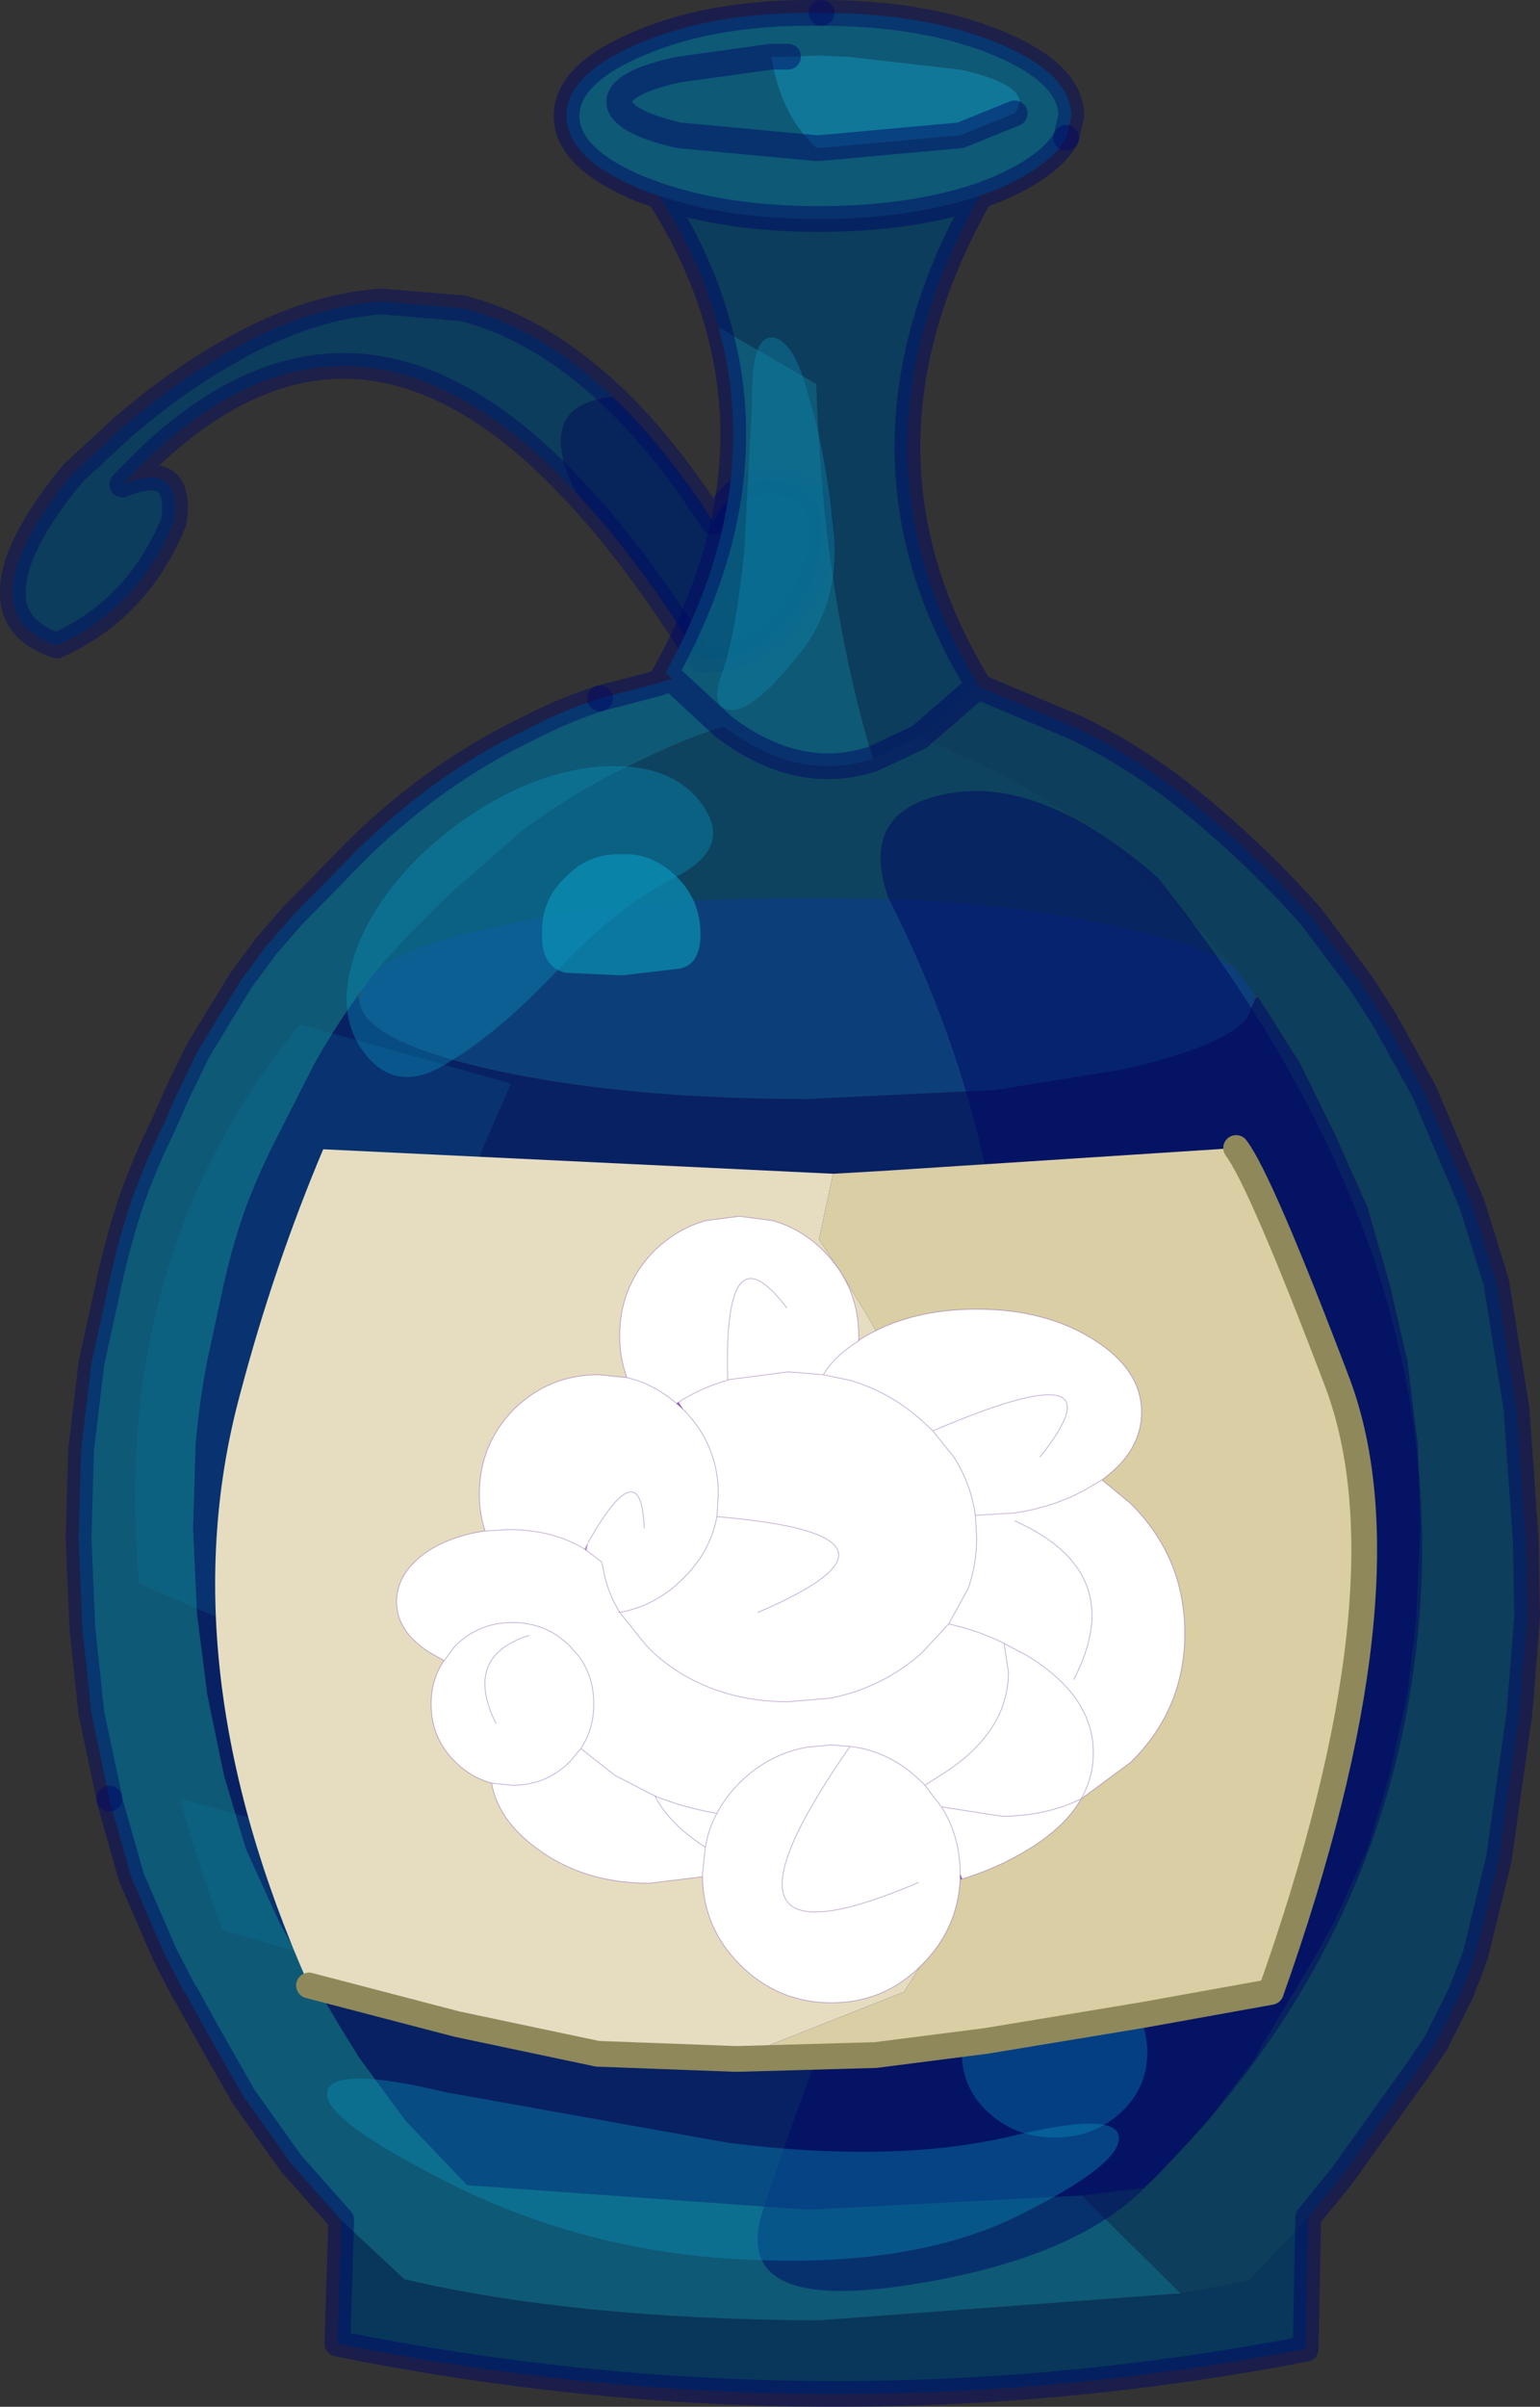 <?xml version="1.0"?>
<svg xmlns="http://www.w3.org/2000/svg" xmlns:xlink="http://www.w3.org/1999/xlink" width="59.8px" height="93.4px"><rect width="100%" height="100%" fill="#333333" stroke="none"/><g transform="matrix(1, 0, 0, 1, -245.55, -153.25)"><use xlink:href="#object-0" width="59.8" height="93.4" transform="matrix(1, 0, 0, 1, 245.55, 153.25)"/><use xlink:href="#object-1" width="45.1" height="36.35" transform="matrix(1, 0, 0, 1, 253.9, 197.3)"/><use xlink:href="#object-2" width="54.75" height="54.6" transform="matrix(0.559, 0, 0, 0.559, 260.95, 200.45)"/></g><defs><g transform="matrix(1, 0, 0, 1, 0.5, 0.5)" id="object-0"><path fill-rule="evenodd" fill="#063e62" fill-opacity="0.871" stroke="none" d="M23.3 14.9Q20.2 15.2 21.85 18.6Q12.9 8.95 4.25 18.3Q6.6 17.35 6.25 19.75Q4.85 23.15 1.7 24.55Q-0.05 23.95 0 22.45Q0 20.7 2.35 17.85L4.3 16.05Q6.35 14.3 8.3 13.2Q11.4 11.4 14.3 11.2L17.3 11.45L17.4 11.45Q20.45 12.2 23.3 14.9"/><path fill-rule="evenodd" fill="#002360" fill-opacity="0.871" stroke="none" d="M21.85 18.6Q20.2 15.2 23.3 14.9Q25.3 16.8 27.2 19.75Q28.2 17.85 29.8 18.25Q32 18.3 31.15 21.75Q29.65 25.15 26.7 25.1Q24.25 21.15 21.85 18.6"/><path fill="none" stroke="#000866" stroke-opacity="0.424" stroke-width="1" stroke-linecap="round" stroke-linejoin="round" d="M23.3 14.9Q20.45 12.2 17.4 11.45L17.3 11.45L14.3 11.2Q11.4 11.4 8.3 13.2Q6.35 14.3 4.3 16.05L2.35 17.85Q0 20.7 0 22.45Q-0.05 23.95 1.7 24.55Q4.85 23.15 6.25 19.75Q6.6 17.35 4.25 18.3Q12.9 8.95 21.85 18.6Q24.25 21.15 26.7 25.1Q29.65 25.15 31.15 21.75Q32 18.3 29.8 18.25Q28.2 17.85 27.2 19.75Q25.3 16.8 23.3 14.9"/><path fill-rule="evenodd" fill="#095e7f" fill-opacity="0.871" stroke="none" d="M25.1 7.1L24.4 6.85Q21.5 5.65 21.5 4Q21.5 2.35 24.4 1.15Q27.25 -0.05 31.3 0L31.4 0Q35.35 0 38.2 1.15Q41.1 2.35 41.1 4L40.9 4.85Q40.3 5.95 38.2 6.85L37.55 7.1Q34.85 8 31.3 8Q27.75 8 25.1 7.1M12.75 85.65L10.8 83.45L8.95 80.85L7.5 78.3L6.7 76.85L6.65 76.8L5.9 75.35L4.6 72.35L3.75 69.35L3.75 69.3L3.05 66L2.7 62.7L2.55 59.2L2.65 55.75L3.05 52.4L3.75 49.2Q4.1 47.6 4.6 46.1Q5.15 44.55 5.85 43.15L6.35 42L7.2 40.25L8.85 37.55L9.85 36.2L10.85 35.05L13.3 32.55Q14.2 31.65 15.25 30.8Q17.45 29 20.05 27.75Q21.4 27.05 22.8 26.6L25.1 26L25.2 25.95L25.6 25.85L25.35 25.6Q29.2 18.65 27.4 12.2L31.2 14.4Q31.45 22.5 33.4 28.95Q30.5 29.9 27.6 27.7Q26 28.2 24.5 28.95Q21.95 30.1 19.7 31.8L16.85 34.3L15.3 35.85L14.35 36.9L14.2 37.1L13.9 37.45L13.5 38L13.35 38.15L13.35 38.2Q12.45 39.45 11.7 40.8L10.3 43.55Q9.6 44.9 9.05 46.35Q8.55 47.75 8.2 49.3L7.55 52.3Q7.25 53.85 7.1 55.5L7 58.8L7.15 62.1L7.55 65.25L8.2 68.4L9.05 71.25L10.35 74.1L11.15 75.55L11.9 76.8L12.8 78.3L13.45 79.35L15.25 81.8L17.45 84.1L17.65 84.3L30.85 85.25L41.5 84.7L45.35 88.5L31.25 89.55Q21.8 89.5 15.2 87.95L12.95 85.85L12.75 85.65M38.9 3.9L39 3.75L39.1 3.45Q39.05 2.7 36.8 2.2L32.4 1.7L31.3 1.65L30.1 1.7L29.45 1.7L25.85 2.2Q23.55 2.7 23.55 3.45Q23.55 4.2 25.85 4.75L31.2 5.25L31.3 5.25L36.8 4.75L38.9 3.9M31.2 5.25L25.85 4.75Q23.55 4.2 23.55 3.45Q23.55 2.7 25.85 2.2L29.45 1.7Q29.8 3.95 31.2 5.25M27.6 27.7L25.6 25.85L27.6 27.7"/><path fill-rule="evenodd" fill="#063e62" fill-opacity="0.871" stroke="none" d="M37.55 7.1Q31.95 17 37.5 26.1L37.45 26.15L35.2 28.1L33.4 28.95Q31.45 22.5 31.2 14.4L27.4 12.2Q26.7 9.6 25.1 7.1Q27.75 8 31.3 8Q34.85 8 37.55 7.1"/><path fill-rule="evenodd" fill="#074062" fill-opacity="0.871" stroke="none" d="M37.5 26.15L41.3 27.75Q43.85 29 46.05 30.85Q48.35 32.75 50.4 35.05L52.35 37.65L53.25 39.05L54.8 41.85L56.65 46.2L57.6 49.25L58.4 54.25L58.4 54.35L58.75 59.35L58.8 62.25L58.75 62.9L58.5 66L57.7 71.65L56.8 75.35L56.25 76.8L55.5 78.3L55.25 78.8L54.5 79.9L51.6 83.95L50.3 85.55L48 88L45.35 88.5L41.5 84.7L43.9 84.4L44.25 84.1L46.4 81.8L48.25 79.35L48.55 78.8L48.85 78.3L49.75 76.8L50.5 75.55L51.3 74.1L52.6 71.25L53.45 68.4L54.15 65.25L54.5 62.25L54.5 62.1L54.65 58.8L54.55 55.5L54.4 54.35L54.15 52.3L53.45 49.3L52.6 46.35L51.35 43.55L50 40.8L48.9 39.05L48.35 38.2L48.25 38.1L47.4 37L47.3 36.9L46.35 35.85Q44.25 33.65 41.95 31.8Q39.7 30.1 37.15 28.95L35.2 28.1L37.45 26.15L37.5 26.15"/><path fill-rule="evenodd" fill="#023861" fill-opacity="0.871" stroke="none" d="M50.3 85.55L50.2 90.65Q31.5 94.25 12.6 90.45L12.75 85.65L12.95 85.85L15.2 87.95Q21.8 89.5 31.25 89.55L45.35 88.5L48 88L50.3 85.55"/><path fill-rule="evenodd" fill="#084565" fill-opacity="0.871" stroke="none" d="M35.2 28.1L37.15 28.95Q39.7 30.1 41.95 31.8Q44.25 33.65 46.35 35.85L47.3 36.9L47.3 36.95Q46.05 36.15 43.1 35.5Q38 34.3 30.85 34.35Q23.7 34.3 18.55 35.5Q16.55 35.9 15.35 36.45L14.35 36.95L14.35 36.9L15.3 35.85L16.85 34.3L19.7 31.8Q21.95 30.1 24.5 28.95Q26 28.2 27.6 27.7Q30.5 29.9 33.4 28.95L35.2 28.1"/><path fill-rule="evenodd" fill="#064183" fill-opacity="0.871" stroke="none" d="M14.35 36.95L15.35 36.45Q16.55 35.9 18.55 35.5Q23.7 34.3 30.85 34.35Q38 34.3 43.1 35.5Q46.05 36.15 47.3 36.95L47.4 37L48.25 38.1L48.25 38.25L47.9 39.05Q46.9 40.15 43.1 41L38.15 41.8L30.85 42.15Q23.7 42.15 18.55 41Q13.45 39.85 13.45 38.25L13.5 38L13.9 37.45L14.2 37.1L14.35 36.95"/><path fill-rule="evenodd" fill="#021e6a" fill-opacity="0.871" stroke="none" d="M48.35 38.2L48.9 39.05L50 40.8L51.35 43.55L52.6 46.35L53.45 49.3L54.15 52.3L54.4 54.35L54.55 55.5L54.65 58.8L54.5 62.1L54.5 62.25L54.15 65.25L53.45 68.4L52.6 71.25L51.3 74.1L50.5 75.55L49.75 76.8L48.85 78.3L48.55 78.8L48.25 79.35L46.4 81.8L44.25 84.1L43.9 84.4L41.5 84.7L30.85 85.25L17.65 84.3L17.45 84.1L15.25 81.8L13.45 79.35L12.8 78.3L11.9 76.8L11.15 75.55L10.35 74.1L9.05 71.25L8.2 68.4L7.55 65.25L7.15 62.1L7 58.8L7.1 55.5Q7.25 53.85 7.55 52.3L8.2 49.3Q8.55 47.75 9.05 46.35Q9.6 44.9 10.3 43.55L11.7 40.8Q12.45 39.45 13.35 38.2L13.35 38.15L13.45 38.25Q13.45 39.85 18.55 41Q23.7 42.15 30.85 42.15L38.15 41.8L43.1 41Q46.9 40.15 47.9 39.05L48.25 38.25L48.35 38.2"/><path fill-rule="evenodd" fill="#0b81a6" fill-opacity="0.871" stroke="none" d="M30.1 1.7L31.3 1.65L32.4 1.7L36.8 2.2Q39.05 2.7 39.1 3.45L39 3.75L38.9 3.9L36.8 4.75L31.3 5.25L31.2 5.25Q29.8 3.95 29.45 1.7L30.1 1.7"/><path fill="none" stroke="#000866" stroke-opacity="0.471" stroke-width="1" stroke-linecap="round" stroke-linejoin="round" d="M25.1 7.1L24.4 6.85Q21.5 5.65 21.5 4Q21.5 2.35 24.4 1.15Q27.25 -0.05 31.3 0L31.4 0M40.9 4.85Q40.3 5.95 38.2 6.85L37.55 7.1Q31.95 17 37.5 26.1L37.5 26.15L41.3 27.75Q43.85 29 46.05 30.85Q48.35 32.75 50.4 35.05L52.35 37.65L53.25 39.05L54.8 41.85L56.65 46.2L57.6 49.25L58.4 54.25L58.4 54.35L58.75 59.35L58.8 62.25L58.75 62.9L58.5 66L57.7 71.65L56.8 75.35L56.25 76.8L55.5 78.3L55.25 78.8L54.5 79.9L51.6 83.95L50.3 85.55L50.2 90.65Q31.5 94.25 12.6 90.45L12.75 85.65L10.8 83.45L8.95 80.85L7.5 78.3L6.7 76.85L6.65 76.8L5.9 75.35L4.6 72.35L3.75 69.35L3.75 69.3M22.8 26.6L25.1 26L25.35 25.6Q29.2 18.65 27.4 12.2Q26.7 9.6 25.1 7.1Q27.75 8 31.3 8Q34.85 8 37.55 7.1M35.2 28.1L33.4 28.95Q30.5 29.9 27.6 27.7L25.6 25.85L25.2 25.95L25.1 26M38.9 3.9L36.8 4.75L31.3 5.25L31.2 5.25L25.85 4.75Q23.55 4.2 23.55 3.45Q23.55 2.7 25.85 2.2L29.45 1.7L30.1 1.7M37.5 26.15L37.45 26.15L35.2 28.1M37.45 26.15L37.5 26.1M25.35 25.6L25.6 25.85"/><path fill="none" stroke="#000866" stroke-opacity="0.424" stroke-width="1" stroke-linecap="round" stroke-linejoin="round" d="M31.4 0Q35.35 0 38.2 1.15Q41.1 2.35 41.1 4L40.9 4.85M3.75 69.3L3.05 66L2.7 62.7L2.55 59.2L2.65 55.75L3.05 52.4L3.75 49.2Q4.1 47.6 4.6 46.1Q5.15 44.55 5.85 43.15L6.35 42L7.2 40.25L8.85 37.55L9.85 36.2L10.85 35.05L13.3 32.55Q14.2 31.65 15.25 30.8Q17.45 29 20.05 27.75Q21.4 27.05 22.8 26.6"/><path fill-rule="evenodd" fill="#0b81a6" fill-opacity="0.871" stroke="none" d="M36.85 79.15Q36.85 77.75 37.9 76.8Q38.95 75.85 40.45 75.85Q41.95 75.85 43 76.8Q44.05 77.75 44.05 79.15Q44.05 80.55 43 81.5Q41.95 82.45 40.45 82.45Q38.95 82.45 37.9 81.5Q36.85 80.55 36.85 79.15"/><path fill-rule="evenodd" fill="#0b81a6" fill-opacity="0.871" stroke="none" d="M25.8 37.1L23.65 37.35L21.45 37.25Q20.5 37 20.55 35.75Q20.5 34.45 21.45 33.55Q22.35 32.6 23.65 32.65Q24.85 32.6 25.8 33.55Q26.7 34.45 26.7 35.75Q26.7 37 25.8 37.1"/><path fill-rule="evenodd" fill="#000564" fill-opacity="0.471" stroke="none" d="M34 34.35Q32.8 30.95 36.3 30.3Q39.9 29.6 44.45 33.55Q55.6 47.5 54.65 61.8Q53.75 74.9 43.85 84.5Q41 87.25 34.6 88.2Q27.9 89.2 29.1 85.35Q30.25 81.75 33.75 72.65Q36.6 65.2 37.6 60.85Q40.7 47.6 34 34.35"/><path fill-rule="evenodd" fill="#0a95bd" fill-opacity="0.373" stroke="none" d="M17.4 84.45Q22.75 87 28.8 87.2Q34.85 87.45 38.8 85.6Q42.9 83.6 42.95 82.5Q43 81.35 38.55 82.45Q34.05 83.45 27.75 82.65L16.85 80.7Q12.25 79.6 12.2 80.75Q12.15 81.85 17.4 84.45"/><path fill-rule="evenodd" fill="#0b88ad" fill-opacity="0.173" stroke="none" d="M19.35 41.55Q13.9 53.5 13.25 64.55L4.9 60.95Q3.75 48.25 11.15 39.25L19.35 41.55M13.85 76.05L8.15 74.4Q7.15 71.8 6.5 69.3L13.25 71.15Q13.4 73.6 13.85 76.05"/><path fill-rule="evenodd" fill="#0a95bd" fill-opacity="0.373" stroke="none" d="M25.7 33.55Q23.45 34.7 21.15 37.15Q18.85 39.6 16.8 40.8Q14.85 42 13.6 40.3Q12.4 38.65 13.45 36.05Q14.55 33.5 17.25 31.5Q20 29.5 22.75 29.25Q25.55 29.05 26.75 30.7Q28 32.4 25.7 33.55"/><path fill-rule="evenodd" fill="#0b8bb2" fill-opacity="0.373" stroke="none" d="M27.6 25.45Q28.1 23.9 28.4 20.9L28.7 15.25Q28.65 12.5 29.5 12.6Q30.35 12.7 30.9 14.9Q31.55 17 31.85 19.95Q32.2 22.95 30.4 25.05Q28.7 27.15 27.85 27.05Q27 26.95 27.6 25.45"/></g><g transform="matrix(1, 0, 0, 1, -253.9, -197.3)" id="object-1"><path fill-rule="evenodd" fill="#e6ddc1" stroke="none" d="M257.55 230.3Q252 217.8 254.9 207.25Q256.2 202.35 258.1 197.85L277.9 198.8L277.35 201.35Q288.8 218.25 280.65 230.55L274.2 233.1L274.15 233.1L274.15 233.15L274.1 233.15L268.75 232.95L263.3 231.8L257.55 230.3"/><path fill-rule="evenodd" fill="#cecbb3" stroke="none" d="M274.15 233.15L274.15 233.1L274.2 233.15L274.15 233.15"/><path fill-rule="evenodd" fill="#c5c1a5" stroke="none" d="M274.15 233.1L274.2 233.1L274.2 233.15L274.15 233.1"/><path fill-rule="evenodd" fill="#dacea5" stroke="none" d="M274.2 233.1L280.65 230.55Q288.8 218.25 277.35 201.35L277.9 198.8L279.65 198.7L293.55 197.8Q294.5 199.05 297.5 206.95Q300.45 214.9 294.9 230.55L289.9 231.45L283.85 232.45L279.55 233L274.2 233.15L274.2 233.1"/><path fill="none" stroke="#8e885b" stroke-width="1" stroke-linecap="round" stroke-linejoin="round" d="M257.55 230.3L263.3 231.8L268.75 232.95L274.1 233.15L274.15 233.15L274.2 233.15L279.55 233L283.85 232.45L289.9 231.45L294.9 230.55Q300.45 214.9 297.5 206.95Q294.5 199.05 293.55 197.8"/></g><g transform="matrix(1, 0, 0, 1, 0, 0)" id="object-2"><use xlink:href="#object-3" width="54.75" height="54.6" transform="matrix(1, 0, 0, 1, 0, 0)"/></g><g transform="matrix(1, 0, 0, 1, 0, 0)" id="object-3"><path fill-rule="evenodd" fill="#ffffff" stroke="none" d="M49 18.3L48.4 18.65Q46 20.15 42.9 20.6L40.3 20.75L40.2 20.75Q39.9 18.55 38.7 16.7L37.25 14.9Q50.8 9.1 44.7 16.7Q50.8 9.1 37.25 14.9L38.7 16.7Q39.9 18.55 40.2 20.75L40.3 20.75L42.9 20.6Q46 20.15 48.4 18.65L49 18.3Q51.75 16.3 51.75 13.6Q51.75 10.65 48.4 8.55Q45.05 6.45 40.3 6.45Q35.55 6.45 32.2 8.55L32.1 8.65Q30.4 9.7 29.65 11L31.55 11.4Q34.25 12.2 36.45 14.15L37.25 14.9L36.45 14.15Q34.25 12.2 31.55 11.4L29.65 11Q30.4 9.7 32.1 8.65L32.1 8.3Q32.1 4.85 29.65 2.4Q28.1 0.85 26.1 0.3L23.8 0L21.5 0.3Q19.5 0.85 17.9 2.4Q15.5 4.85 15.5 8.3Q15.5 9.85 16 11.2L14.05 11Q10.6 11 8.15 13.4Q5.75 15.85 5.75 19.3Q5.75 20.65 6.15 21.85Q3.95 22.15 2.25 23.2Q0 24.7 0 26.75Q0 28.8 2.25 30.25L3.3 30.85Q2.4 32.15 2.4 33.85Q2.4 36.2 4.05 37.85Q5.15 38.95 6.6 39.35Q7.05 41.9 9.7 43.85Q12.95 46.3 17.55 46.3L21.25 45.85Q21.3 49.4 23.85 51.95Q26.5 54.6 30.2 54.6Q33.9 54.6 36.5 51.95Q39 49.45 39.15 46L39.15 45.65L39.3 46Q41.75 45.25 43.8 44Q46.45 42.4 47.55 40.45L51 37.9Q54.75 34.2 54.75 28.95Q54.75 23.7 51 19.95L49 18.3M47.55 40.45Q45.05 41.65 42.05 41.65L37.85 41L36.7 39.5L37.8 38.8Q42.5 35.85 42.5 31.65L42.2 29.65L43.8 30.5Q48.4 33.3 48.4 37.25Q48.4 38.95 47.55 40.45Q48.4 38.95 48.4 37.25Q48.4 33.3 43.8 30.5L42.2 29.65L42.5 31.65Q42.5 35.85 37.8 38.8L36.7 39.5L37.85 41L42.05 41.65Q45.05 41.65 47.55 40.45M42.95 21.15Q50.9 24.7 47.05 32.15Q50.9 24.7 42.95 21.15M19.6 12.9Q21.15 11.9 22.95 11.4L23 11.35L27.2 10.8L29.65 11L27.2 10.8L23 11.35L22.95 11.4Q21.15 11.9 19.6 12.9L19.9 13.4Q21.25 14.75 21.85 16.4Q22.35 17.75 22.35 19.3L22.25 20.85Q37.6 22.15 25.1 27.5Q37.6 22.15 22.25 20.85L22.35 19.3Q22.35 17.75 21.85 16.4Q21.25 14.75 19.9 13.4L19.45 13L19.6 12.9M27.1 6.35Q22.7 0.55 23 11.35Q22.7 0.55 27.1 6.35M42.2 29.65Q40.4 28.75 38.35 28.3L39.7 25.85Q40.3 24.15 40.3 22.25L40.2 20.75L40.3 22.25Q40.3 24.15 39.7 25.85L38.35 28.3Q40.4 28.75 42.2 29.65M6.15 21.85L7.75 21.75Q10.85 21.75 13.05 23.1Q10.85 21.75 7.75 21.75L6.15 21.85M13.2 23.2L13.3 22.65L13.05 23.1L13.2 23.2L14.25 24L14.45 24.95Q14.75 26.25 15.45 27.4Q14.75 26.25 14.45 24.95L14.25 24L13.2 23.2M15.5 27.5L15.45 27.4L15.45 27.5L15.5 27.5Q18 27.05 19.9 25.15Q21.8 23.3 22.25 20.85Q21.8 23.3 19.9 25.15Q18 27.05 15.5 27.5L17.35 29.8L17.9 30.35Q18.85 31.2 19.95 31.85Q23.05 33.65 27 33.7L27.2 33.7L30.15 33.45Q33.7 32.75 36.45 30.35L38.35 28.3L36.45 30.35Q33.7 32.75 30.15 33.45L27.2 33.7L27 33.7Q23.05 33.65 19.95 31.85Q18.85 31.2 17.9 30.35L17.35 29.8L15.5 27.5M17.2 21.65Q17 16.15 13.3 22.65Q17 16.15 17.2 21.65M19.45 13Q17.9 11.65 16 11.2Q17.9 11.65 19.45 13M36.7 39.5L36.5 39.3Q34.6 37.4 32.15 36.9L31.5 36.8L30.2 36.7L28.55 36.85Q25.9 37.3 23.85 39.3Q22.85 40.3 22.25 41.45Q19.95 41.05 17.95 40.25L15.15 38.8L12.8 36.95Q13.7 35.6 13.7 33.85Q13.7 32 12.7 30.6L12.05 29.85Q10.4 28.2 8.05 28.2Q5.7 28.2 4.05 29.85L3.3 30.85L4.05 29.85Q5.7 28.2 8.05 28.2Q10.4 28.2 12.05 29.85L12.7 30.6Q13.7 32 13.7 33.85Q13.7 35.6 12.8 36.95L15.15 38.8L17.95 40.25Q19.95 41.05 22.25 41.45Q22.85 40.3 23.85 39.3Q25.9 37.3 28.55 36.85L30.2 36.7L31.5 36.8L32.15 36.9Q34.6 37.4 36.5 39.3L36.7 39.5M6.9 35.2Q4.6 30.55 9.2 29.1Q4.6 30.55 6.9 35.2M6.6 39.35L8.05 39.5Q10.4 39.5 12.05 37.85L12.8 36.95L12.05 37.85Q10.4 39.5 8.05 39.5L6.6 39.35M17.95 40.25Q18.95 42.2 21.45 43.8L21.25 45.65L21.25 45.85L21.25 45.65L21.45 43.8Q18.95 42.2 17.95 40.25M22.25 41.45Q21.65 42.55 21.45 43.8Q21.65 42.55 22.25 41.45M39.15 45.65Q39.15 43.05 37.85 41Q39.15 43.05 39.15 45.65M36.25 46.25Q20.1 53.15 31.5 36.8Q20.1 53.15 36.25 46.25"/><path fill-rule="evenodd" fill="#9966cc" stroke="none" d="M39.3 46L39.15 46L39.15 45.65L39.3 46M19.6 12.9L19.9 13.4L19.45 13L19.6 12.9"/><path fill-rule="evenodd" fill="#b895db" stroke="none" d="M13.05 23.1L13.3 22.65L13.2 23.2L13.05 23.1"/><path fill="none" stroke="#663399" stroke-opacity="0.431" stroke-width="0.05" stroke-linecap="round" stroke-linejoin="round" d="M44.7 16.7Q50.8 9.1 37.25 14.9L38.7 16.7Q39.9 18.55 40.2 20.75L40.3 20.75L42.9 20.6Q46 20.15 48.4 18.65L49 18.3Q51.75 16.3 51.75 13.6Q51.75 10.65 48.4 8.55Q45.05 6.45 40.3 6.45Q35.55 6.45 32.2 8.55L32.1 8.65Q30.4 9.7 29.65 11L31.55 11.4Q34.25 12.2 36.45 14.15L37.25 14.9M49 18.3L51 19.95Q54.75 23.7 54.75 28.95Q54.75 34.2 51 37.9L47.55 40.45Q46.45 42.4 43.8 44Q41.75 45.25 39.3 46L39.15 46Q39 49.45 36.5 51.95Q33.9 54.6 30.2 54.6Q26.5 54.6 23.85 51.95Q21.3 49.4 21.25 45.85L17.55 46.3Q12.95 46.3 9.7 43.85Q7.05 41.9 6.6 39.35Q5.15 38.95 4.05 37.85Q2.4 36.2 2.4 33.85Q2.4 32.15 3.3 30.85L2.25 30.25Q0 28.8 0 26.75Q0 24.7 2.25 23.2Q3.95 22.15 6.15 21.85Q5.75 20.65 5.75 19.3Q5.75 15.85 8.15 13.4Q10.6 11 14.05 11L16 11.2Q15.5 9.85 15.5 8.3Q15.5 4.85 17.9 2.4Q19.5 0.85 21.5 0.3L23.8 0L26.1 0.3Q28.1 0.85 29.65 2.4Q32.1 4.85 32.1 8.3L32.1 8.65M47.55 40.45Q48.4 38.95 48.4 37.25Q48.4 33.3 43.8 30.5L42.2 29.65L42.5 31.65Q42.5 35.85 37.8 38.8L36.7 39.5L37.85 41L42.05 41.65Q45.05 41.65 47.55 40.45M47.05 32.15Q50.9 24.7 42.95 21.15M29.65 11L27.2 10.8L23 11.35L22.95 11.4Q21.15 11.9 19.6 12.9L19.45 13L19.9 13.4Q21.25 14.75 21.85 16.4Q22.35 17.75 22.35 19.3L22.25 20.85Q37.6 22.15 25.1 27.5M23 11.35Q22.7 0.55 27.1 6.35M40.2 20.75L40.3 22.25Q40.3 24.15 39.7 25.85L38.35 28.3Q40.4 28.75 42.2 29.65M13.05 23.1Q10.85 21.75 7.75 21.75L6.15 21.85M13.05 23.1L13.2 23.2L14.25 24L14.45 24.95Q14.75 26.25 15.45 27.4L15.5 27.5Q18 27.05 19.9 25.15Q21.8 23.3 22.25 20.85M13.3 22.65Q17 16.15 17.2 21.65M16 11.2Q17.9 11.65 19.45 13M38.35 28.3L36.45 30.35Q33.7 32.75 30.15 33.45L27.2 33.7L27 33.7Q23.05 33.65 19.95 31.85Q18.85 31.2 17.9 30.35L17.35 29.8L15.5 27.5L15.45 27.5L15.45 27.4M3.3 30.85L4.05 29.85Q5.7 28.2 8.05 28.2Q10.4 28.2 12.05 29.85L12.7 30.6Q13.7 32 13.7 33.85Q13.7 35.6 12.8 36.95L15.15 38.8L17.95 40.25Q19.95 41.05 22.25 41.45Q22.85 40.3 23.85 39.3Q25.9 37.3 28.55 36.85L30.2 36.7L31.5 36.8L32.15 36.9Q34.6 37.4 36.5 39.3L36.7 39.5M9.2 29.1Q4.6 30.55 6.9 35.2M12.8 36.95L12.05 37.85Q10.4 39.5 8.05 39.5L6.6 39.35M21.25 45.85L21.25 45.65L21.45 43.8Q18.95 42.2 17.95 40.25M21.45 43.8Q21.65 42.55 22.25 41.45M39.15 45.65L39.15 46M37.85 41Q39.15 43.05 39.15 45.65M31.5 36.8Q20.1 53.15 36.25 46.25"/></g></defs></svg>
